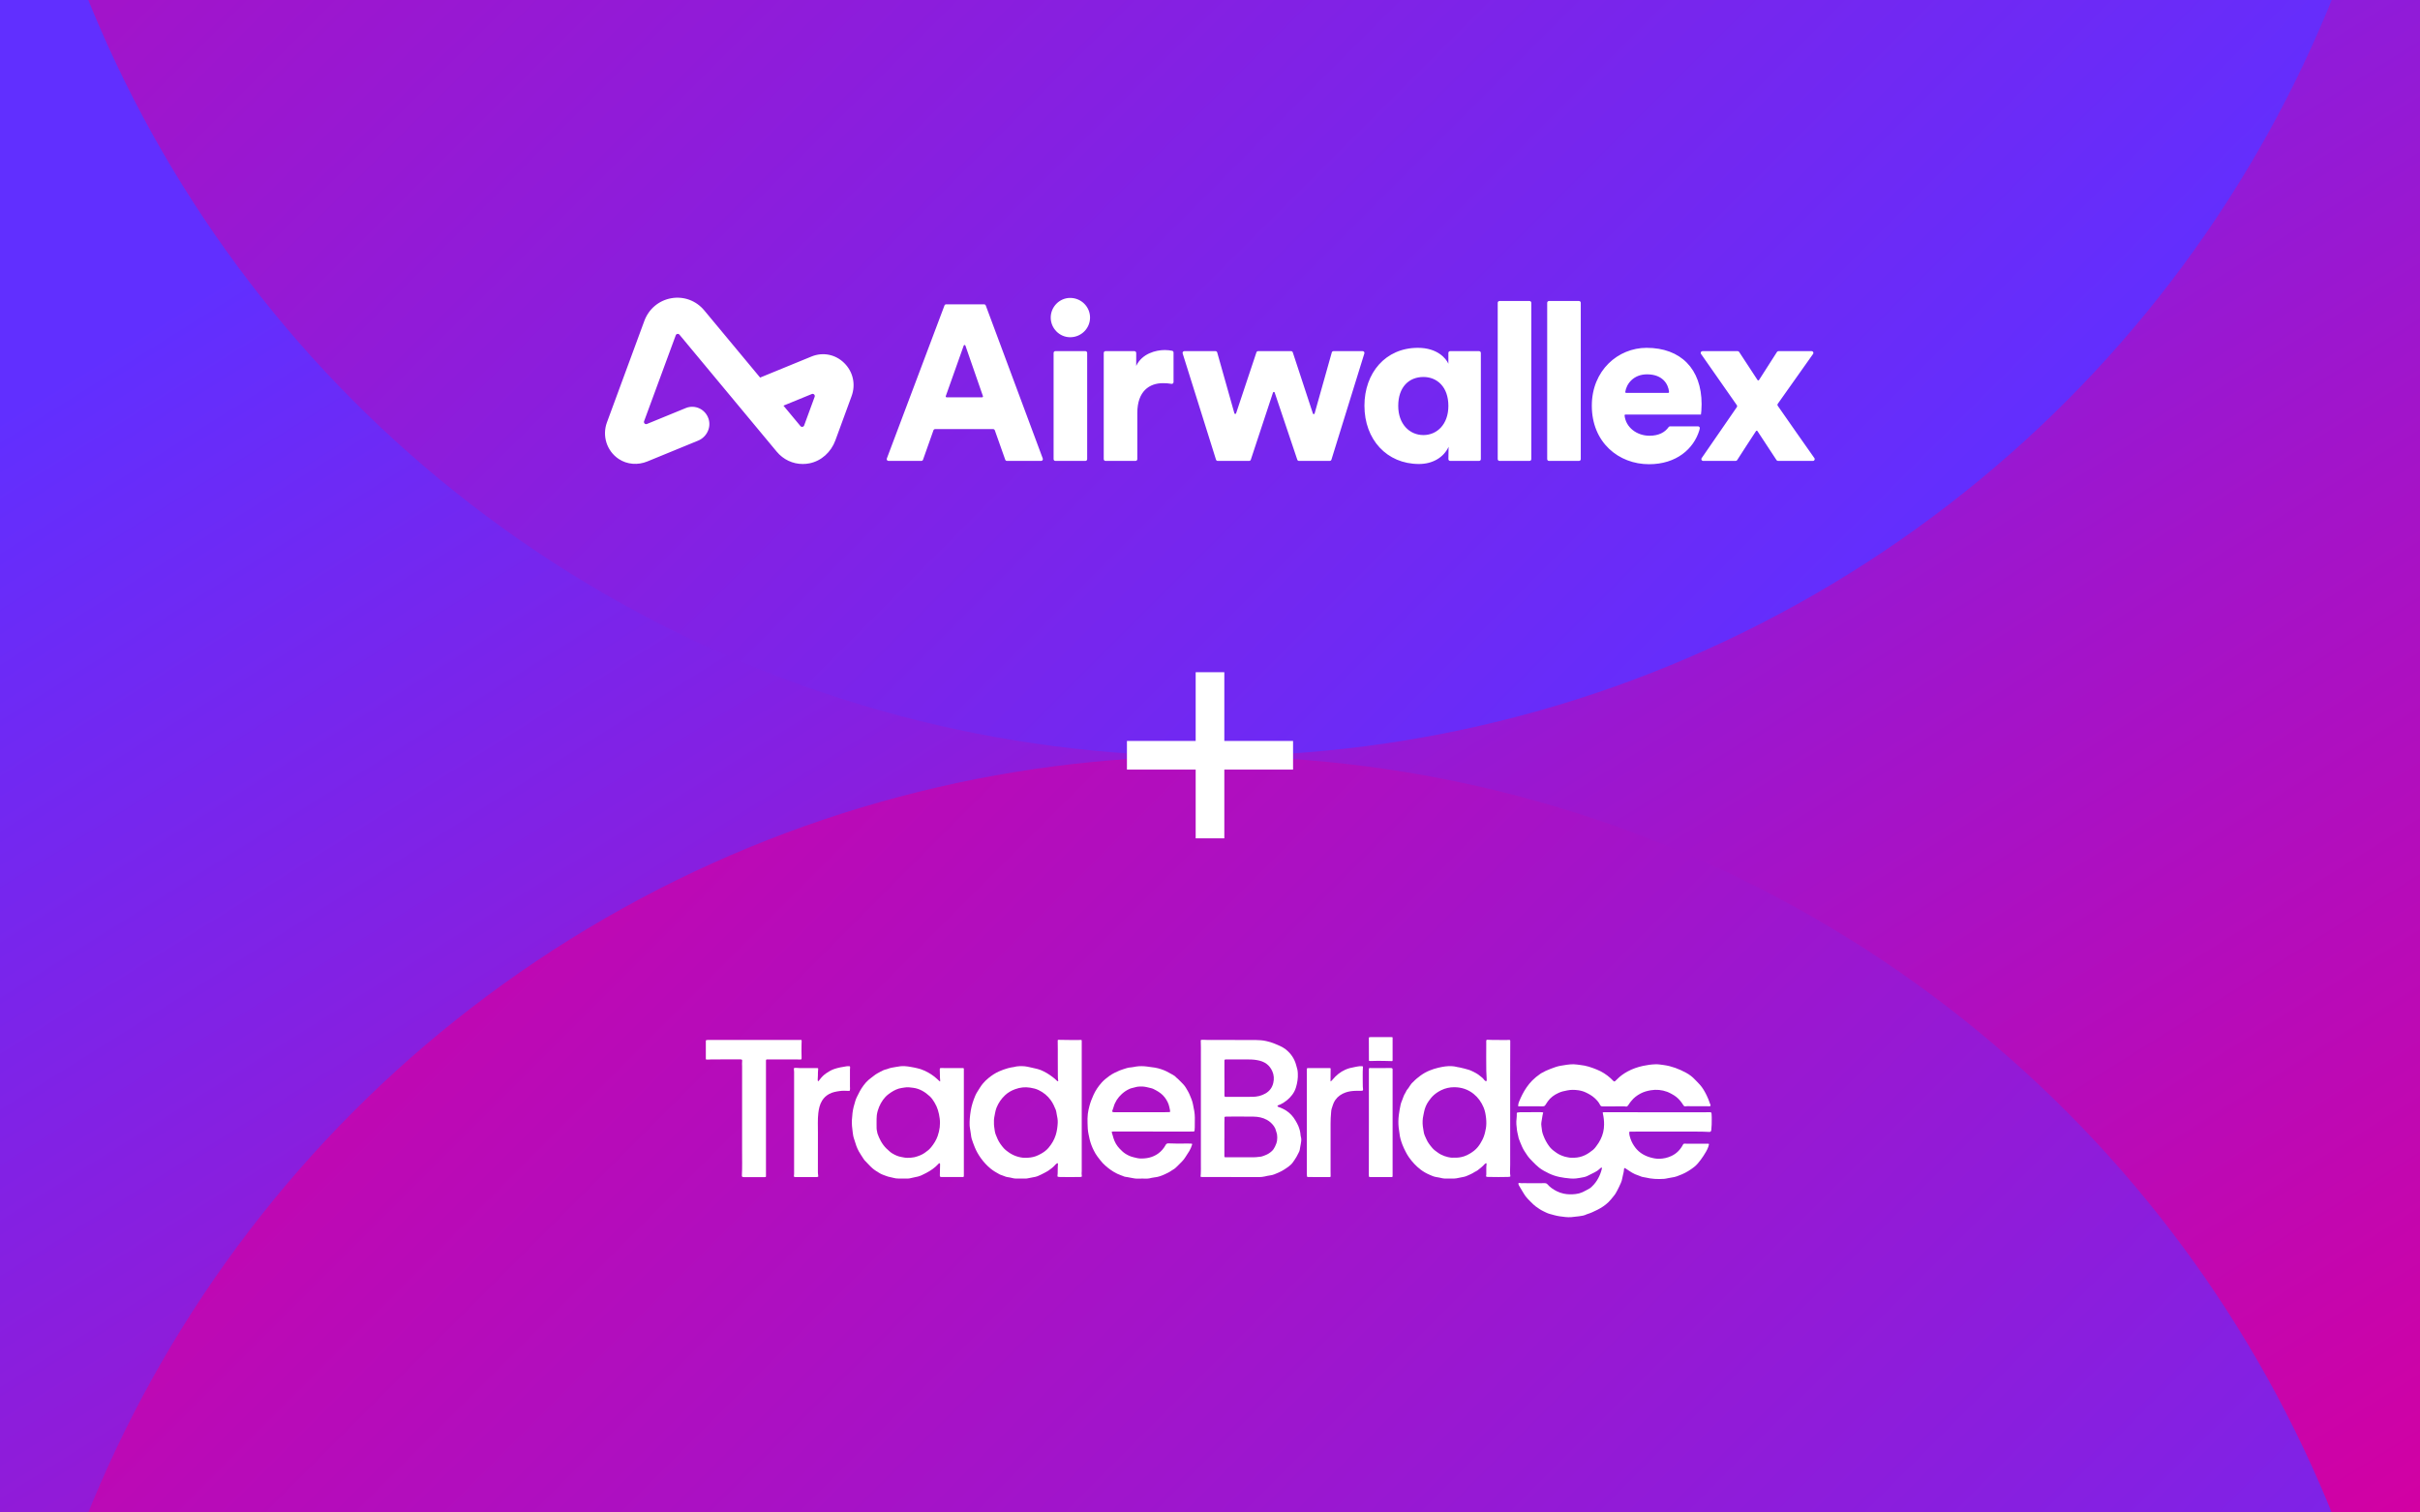 <svg width="1008" height="630" viewBox="0 0 1008 630" fill="none" xmlns="http://www.w3.org/2000/svg">
<rect x="0" y="0" width="1008" height="630" fill="#333333" stroke="none"/>
<g clip-path="url(#clip0_1527_31)">
<rect width="1008" height="630" fill="white"/>
<path d="M0 0H1008V630H0V0Z" fill="url(#paint0_linear_1527_31)"/>
<ellipse cx="504" cy="819" rx="504" ry="504" transform="rotate(180 504 819)" fill="url(#paint1_linear_1527_31)"/>
<ellipse cx="504" cy="-189" rx="504" ry="504" transform="rotate(-180 504 -189)" fill="url(#paint2_linear_1527_31)"/>
<path d="M538.596 314.596H469.404M504 349.193V280" stroke="white" stroke-width="11.933" stroke-miterlimit="10"/>
<path fill-rule="evenodd" clip-rule="evenodd" d="M339.327 165.279L334.946 177.224C334.708 177.876 333.865 178.024 333.423 177.493L326.332 168.965L338.152 164.12C338.873 163.824 339.598 164.539 339.327 165.279ZM351.666 151.229C347.993 147.598 342.76 146.554 338.005 148.503L316.612 157.274L293.353 129.298C289.952 125.208 284.819 123.314 279.624 124.224C274.428 125.138 270.223 128.676 268.377 133.688L252.799 175.962C250.768 181.476 252.682 187.804 257.708 191.168C261.23 193.526 265.726 193.812 269.639 192.208L290.775 183.543C294.311 182.093 296.323 178.119 295.126 174.442C293.814 170.416 289.452 168.409 285.637 169.972L269.458 176.605C268.737 176.9 268.012 176.184 268.284 175.445L281.473 139.649C281.713 138.999 282.554 138.852 282.995 139.382L323.513 188.115C326.273 191.436 330.204 193.269 334.367 193.269C335.283 193.269 336.211 193.18 337.139 192.999C342.136 192.021 346.178 188.28 347.953 183.439L354.709 165.013C356.504 160.14 355.338 154.859 351.666 151.229ZM686.041 155.922C692.412 155.922 694.869 159.835 695.211 163.243C695.234 163.46 695.062 163.649 694.844 163.649H677.345C677.121 163.649 676.947 163.451 676.979 163.229C677.453 159.901 680.392 155.922 686.041 155.922ZM695.632 177.584C695.396 177.584 695.173 177.697 695.036 177.89C693.458 180.119 690.89 181.496 687.053 181.496C681.77 181.496 677.183 178.009 676.688 173.072C676.666 172.854 676.835 172.665 677.054 172.665H692.989H708.493C708.584 172.388 708.768 170.273 708.768 168.34C708.768 153.622 700.027 144.883 685.857 144.883C673.988 144.883 663.039 154.266 663.039 168.984C663.039 184.347 674.264 193.363 686.87 193.363C698.265 193.363 705.482 186.964 707.822 179.233C707.838 179.182 707.914 178.895 708.002 178.474C708.098 178.015 707.75 177.584 707.282 177.584H695.632ZM723.432 168.749L708.525 147.42C708.183 146.933 708.533 146.262 709.128 146.262H723.788C724.036 146.262 724.268 146.388 724.404 146.596L732.063 158.297C732.21 158.521 732.538 158.519 732.682 158.294L740.163 146.602C740.298 146.391 740.532 146.262 740.783 146.262H754.599C755.197 146.262 755.545 146.937 755.2 147.424L740.496 168.194C740.316 168.447 740.314 168.785 740.492 169.04C745.307 175.919 750.81 183.868 755.747 190.821C756.094 191.309 755.745 191.982 755.147 191.982H740.593C740.345 191.982 740.114 191.857 739.978 191.65L732.035 179.566C731.891 179.346 731.569 179.344 731.422 179.563C729.043 183.113 725.935 188.056 723.575 191.651C723.439 191.858 723.209 191.982 722.96 191.982H709.394C708.8 191.982 708.45 191.316 708.788 190.829L723.436 169.59C723.61 169.336 723.608 169.002 723.432 168.749ZM644.452 191.246V126.117C644.452 125.71 644.782 125.381 645.189 125.381H657.702C658.109 125.381 658.438 125.71 658.438 126.117V191.246C658.438 191.653 658.109 191.982 657.702 191.982H645.189C644.782 191.982 644.452 191.653 644.452 191.246ZM623.842 191.246V126.117C623.842 125.71 624.171 125.381 624.578 125.381H637.092C637.498 125.381 637.827 125.71 637.827 126.117V191.246C637.827 191.653 637.498 191.982 637.092 191.982H624.578C624.171 191.982 623.842 191.653 623.842 191.246ZM592.893 181.22C598.506 181.22 603.291 176.804 603.291 169.076C603.291 161.166 598.599 157.026 592.893 157.026C586.913 157.026 582.404 161.166 582.404 169.076C582.404 176.619 587.098 181.22 592.893 181.22ZM603.384 186.095C601.359 190.511 596.759 193.27 591.054 193.27C577.62 193.27 568.327 183.06 568.327 168.984C568.327 155.37 577.069 144.883 590.593 144.883C598.783 144.883 602.371 149.391 603.291 151.506V146.999C603.291 146.593 603.621 146.262 604.027 146.262H616.081C616.487 146.262 616.817 146.593 616.817 146.999V191.246C616.817 191.653 616.487 191.982 616.081 191.982H604.038C603.628 191.982 603.296 191.647 603.302 191.237C603.327 189.574 603.384 185.734 603.384 186.095ZM538.483 146.769L546.866 172.254C546.978 172.598 547.47 172.589 547.569 172.238L554.728 146.8C554.816 146.482 555.106 146.262 555.436 146.262H567.59C568.086 146.262 568.44 146.743 568.294 147.217L554.579 191.464C554.484 191.772 554.2 191.982 553.877 191.982H541.054C540.738 191.982 540.457 191.78 540.357 191.481L530.941 163.5C530.828 163.165 530.352 163.166 530.242 163.501L521.001 191.478C520.902 191.778 520.62 191.982 520.303 191.982H507.205C506.884 191.982 506.6 191.774 506.502 191.466L492.611 147.219C492.462 146.745 492.816 146.262 493.313 146.262H506.292C506.621 146.262 506.91 146.482 507 146.799L514.161 172.158C514.26 172.505 514.749 172.518 514.864 172.173L523.335 146.766C523.435 146.465 523.717 146.262 524.034 146.262H537.784C538.101 146.262 538.384 146.467 538.483 146.769ZM488.814 159.159C488.814 159.615 488.403 159.964 487.954 159.884C486.707 159.663 485.522 159.601 484.398 159.601C478.785 159.601 473.725 162.913 473.725 172.02V191.246C473.725 191.653 473.395 191.982 472.989 191.982H460.475C460.068 191.982 459.738 191.653 459.738 191.246V146.999C459.738 146.593 460.068 146.262 460.475 146.262H472.528C472.935 146.262 473.264 146.593 473.264 146.999V152.426C475.656 147.275 481.454 145.803 485.134 145.803C486.251 145.803 487.368 145.923 488.241 146.116C488.577 146.189 488.814 146.489 488.814 146.835V159.159ZM438.853 191.246V146.999C438.853 146.593 439.183 146.262 439.589 146.262H452.103C452.51 146.262 452.839 146.593 452.839 146.999V191.246C452.839 191.653 452.51 191.982 452.103 191.982H439.589C439.183 191.982 438.853 191.653 438.853 191.246ZM445.754 124.093C450.354 124.093 454.035 127.773 454.035 132.28C454.035 136.787 450.354 140.467 445.754 140.467C441.337 140.467 437.656 136.787 437.656 132.28C437.656 127.773 441.337 124.093 445.754 124.093ZM394.289 165.489H409.076C409.329 165.489 409.507 165.239 409.424 165L402.116 143.941C402.002 143.613 401.539 143.611 401.421 143.939L393.942 164.998C393.857 165.237 394.035 165.489 394.289 165.489ZM413.674 178.736H389.503C389.191 178.736 388.913 178.932 388.81 179.226L384.464 191.491C384.36 191.785 384.082 191.982 383.77 191.982H370.08C369.565 191.982 369.21 191.468 369.391 190.987L393.404 127.237C393.512 126.95 393.786 126.761 394.093 126.761H409.911C410.218 126.761 410.493 126.952 410.6 127.24L434.343 190.989C434.523 191.471 434.166 191.982 433.654 191.982H419.408C419.095 191.982 418.818 191.785 418.713 191.491L414.368 179.226C414.264 178.932 413.986 178.736 413.674 178.736Z" fill="white"/>
<g clip-path="url(#clip1_1527_31)">
<path d="M712.927 463.991C712.855 463.369 712.766 463.28 712.135 463.28C710.939 463.28 709.743 463.305 708.548 463.305C698.309 463.305 688.079 463.296 677.841 463.288C674.592 463.288 671.344 463.288 668.096 463.288C667.538 463.288 667.53 463.288 667.651 463.845C667.991 465.363 668.16 466.889 668.144 468.439C668.128 470.586 667.659 472.62 666.706 474.549C666.189 475.591 665.574 476.559 664.863 477.471C664.484 477.956 664.136 478.472 663.651 478.868C662.544 479.772 661.397 480.595 660.088 481.209C658.706 481.855 657.251 482.186 655.732 482.234C654.811 482.266 653.906 482.275 652.993 482.048C652.565 481.944 652.112 481.895 651.692 481.758C650.512 481.387 649.373 480.918 648.354 480.2C648.072 479.998 647.797 479.788 647.514 479.594C646.649 478.989 645.882 478.271 645.26 477.423C644.266 476.075 643.482 474.622 642.892 473.048C642.666 472.442 642.423 471.845 642.326 471.207C642.213 470.489 642.14 469.762 642.043 469.036C641.971 468.479 641.938 467.93 642.052 467.381C642.326 466.057 642.407 464.693 642.787 463.385C642.326 463.264 641.874 463.256 641.421 463.256C638.698 463.264 635.967 463.272 633.244 463.272C632.904 463.272 632.573 463.313 632.242 463.377C631.789 463.466 631.781 463.474 631.781 463.934C631.773 464.572 631.789 465.21 631.7 465.847C631.466 467.51 631.652 469.165 631.87 470.82C631.975 471.595 632.193 472.346 632.355 473.112C632.444 473.532 632.508 473.96 632.654 474.372C633.066 475.534 633.567 476.656 634.052 477.778C634.553 478.933 635.296 479.95 635.975 480.999C636.67 482.065 637.534 483.009 638.448 483.905C639.312 484.753 640.136 485.633 641.098 486.375C642.351 487.344 643.732 488.079 645.154 488.757C646.544 489.427 647.999 489.919 649.494 490.234C650.973 490.541 652.476 490.75 653.987 490.872C654.827 490.944 655.676 490.96 656.508 490.863C657.591 490.734 658.665 490.532 659.74 490.315C660.273 490.21 660.774 490.04 661.259 489.79C662.213 489.281 663.199 488.853 664.144 488.345C664.823 487.974 665.494 487.61 666.059 487.069C666.253 486.884 666.463 486.714 666.673 486.545C666.811 486.432 666.972 486.254 667.158 486.375C667.336 486.496 667.239 486.714 667.199 486.892C666.875 488.24 666.382 489.523 665.728 490.742C665.033 492.042 664.168 493.213 663.086 494.222C662.787 494.496 662.504 494.811 662.156 494.996C661.162 495.521 660.209 496.119 659.174 496.579C658.253 496.982 657.316 497.241 656.33 497.354C654.649 497.539 652.977 497.555 651.312 497.192C650.278 496.966 649.284 496.627 648.354 496.143C646.948 495.416 645.639 494.544 644.589 493.326C644.274 492.962 643.862 492.809 643.377 492.825C640.5 492.922 637.623 492.801 634.739 492.825C634.084 492.825 633.421 492.882 632.775 492.736C632.549 492.688 632.468 492.793 632.468 493.003C632.468 493.277 632.532 493.527 632.678 493.769C633.219 494.682 633.728 495.61 634.302 496.498C634.69 497.103 635.037 497.741 635.474 498.322C636.12 499.17 636.88 499.904 637.631 500.655C638.278 501.293 638.908 501.947 639.643 502.496C640.71 503.287 641.817 504.029 643.021 504.594C643.797 504.958 644.548 505.378 645.381 505.604C646.787 505.983 648.185 506.427 649.639 506.629C651.223 506.839 652.807 507.097 654.407 506.984C655.498 506.903 656.581 506.734 657.663 506.621C658.811 506.491 659.926 506.306 660.96 505.773C660.976 505.773 660.993 505.765 661.009 505.757C662.512 505.313 663.926 504.643 665.324 503.941C667.013 503.093 668.589 502.068 669.954 500.744C670.746 499.985 671.417 499.121 672.096 498.266C672.411 497.87 672.75 497.491 672.984 497.047C673.461 496.175 673.97 495.319 674.366 494.415C674.875 493.269 675.514 492.179 675.699 490.896C675.853 489.83 676.233 488.805 676.378 487.731C676.435 487.328 676.394 486.916 676.564 486.488C676.968 486.569 677.283 486.819 677.615 487.037C679.085 488.03 680.54 489.047 682.269 489.556C682.964 489.758 683.586 490.161 684.314 490.274C684.677 490.331 685.049 490.387 685.404 490.468C686.649 490.742 687.901 490.985 689.186 491.049C690.495 491.114 691.804 491.138 693.121 491.033C694.22 490.944 695.263 490.589 696.346 490.468C697.849 490.298 699.214 489.717 700.58 489.144C702.398 488.377 704.055 487.32 705.622 486.117C706.737 485.261 707.586 484.172 708.41 483.082C709.21 482.016 709.937 480.878 710.608 479.716C711.004 479.029 711.36 478.327 711.602 477.576C711.699 477.294 711.756 476.995 711.828 476.697C711.877 476.511 711.796 476.406 711.602 476.398C711.521 476.398 711.432 476.398 711.351 476.398C708.628 476.398 705.897 476.398 703.174 476.398C702.649 476.398 702.131 476.382 701.606 476.366C701.348 476.366 701.194 476.446 701.057 476.705C699.942 478.836 698.366 480.507 696.144 481.524C694.568 482.25 692.903 482.63 691.166 482.67C689.784 482.702 688.459 482.42 687.15 482.024C684.798 481.314 682.794 480.079 681.259 478.15C680.338 476.979 679.611 475.687 679.134 474.275C678.875 473.5 678.625 472.709 678.633 471.869C678.633 471.385 678.649 471.369 679.15 471.361C679.942 471.353 680.734 471.353 681.526 471.353C689.994 471.353 698.463 471.353 706.923 471.353C708.604 471.353 710.293 471.393 711.974 471.482C712.426 471.506 712.669 471.296 712.774 470.852C712.798 470.739 712.806 470.618 712.814 470.505C712.951 469.149 713.008 467.793 712.984 466.429C712.968 465.621 713.016 464.814 712.919 464.007L712.927 463.991Z" fill="white"/>
<path d="M541.73 472.886C541.657 471.546 541.31 470.279 540.809 469.044C540.477 468.229 540.033 467.486 539.596 466.727C538.619 465.04 537.35 463.652 535.702 462.586C534.659 461.916 533.536 461.448 532.388 461.02C532.259 460.972 532.122 460.947 532.114 460.778C532.106 460.608 532.17 460.479 532.324 460.406C532.397 460.374 532.477 460.342 532.558 460.326C532.849 460.245 533.132 460.132 533.407 459.995C535.322 459.018 536.97 457.726 538.263 455.991C538.982 455.03 539.508 453.981 539.847 452.818C540.372 451.002 540.679 449.162 540.582 447.273C540.55 446.7 540.542 446.118 540.413 445.57C540.267 444.932 540.065 444.294 539.895 443.656C539.192 441.001 537.722 438.861 535.613 437.15C534.934 436.593 534.142 436.173 533.358 435.778C532.518 435.35 531.637 435.035 530.772 434.664C529.69 434.212 528.574 433.905 527.443 433.647C526.053 433.332 524.623 433.211 523.201 433.203C518.134 433.17 513.068 433.195 508.001 433.17C505.73 433.162 503.46 433.243 501.189 433.106C500.971 433.09 500.753 433.106 500.534 433.13C500.187 433.179 500.13 433.243 500.155 433.59C500.268 435.423 500.179 437.263 500.203 439.096C500.227 441.574 500.203 444.052 500.203 446.53C500.203 459.389 500.203 472.257 500.203 485.116C500.203 486.375 500.243 487.634 500.163 488.902C500.138 489.257 500.106 489.604 500.074 489.959C500.058 490.121 500.114 490.21 500.292 490.226C500.559 490.242 500.825 490.274 501.1 490.274C505.035 490.274 508.979 490.274 512.914 490.274V490.298C516.752 490.298 520.591 490.298 524.429 490.298C525.237 490.298 526.037 490.201 526.829 490.032C527.524 489.879 528.227 489.677 528.93 489.612C530.223 489.483 531.354 488.926 532.502 488.434C534.045 487.772 535.459 486.851 536.809 485.85C537.504 485.342 538.118 484.745 538.611 484.018C539.112 483.3 539.605 482.581 540.049 481.822C540.364 481.282 540.598 480.7 540.914 480.159C541.334 479.433 541.487 478.634 541.568 477.827C541.617 477.383 541.722 476.963 541.811 476.535C541.988 475.639 542.118 474.751 541.932 473.839C541.867 473.516 541.746 473.185 541.73 472.87V472.886ZM510.684 441.283C513.593 441.275 516.502 441.267 519.419 441.283C520.801 441.283 522.174 441.323 523.54 441.566C525.043 441.832 526.481 442.276 527.702 443.245C528.72 444.052 529.455 445.069 529.972 446.256C530.659 447.822 530.732 449.444 530.36 451.075C529.916 452.996 528.833 454.481 527.088 455.474C525.407 456.435 523.597 456.855 521.682 456.863C518.166 456.879 514.651 456.879 511.136 456.887C510.95 456.887 510.765 456.887 510.579 456.887C510.175 456.887 510.021 456.734 510.021 456.354C510.021 454.812 510.021 453.262 510.021 451.721C510.021 450.849 510.021 449.969 510.021 449.097H510.005V442.042C510.005 442.042 510.005 442.01 510.005 441.993C510.005 441.38 510.062 441.299 510.7 441.291L510.684 441.283ZM531.928 475.074C531.799 475.97 531.467 476.793 531.079 477.592C530.748 478.279 530.344 478.924 529.778 479.449C529.003 480.176 528.13 480.749 527.128 481.136C526.546 481.354 525.989 481.629 525.366 481.758C525.019 481.83 524.671 481.83 524.332 481.879C523.548 481.984 522.764 482.048 521.972 482.048C518.239 482.048 514.506 482.048 510.765 482.048C509.981 482.048 509.989 482.048 509.989 481.265C509.989 478.949 509.989 476.624 509.989 474.307H509.997C509.997 472.071 509.997 469.835 509.997 467.599C509.997 466.913 510.078 466.227 510.029 465.532C510.005 465.282 510.118 465.153 510.369 465.137C510.587 465.121 510.805 465.096 511.023 465.096C514.708 465.096 518.393 465.056 522.077 465.113C524.041 465.137 525.956 465.492 527.71 466.461C528.914 467.123 529.892 468.043 530.667 469.157C531.063 469.722 531.354 470.36 531.5 471.054C531.605 471.538 531.839 471.982 531.912 472.483C532.041 473.354 532.049 474.21 531.928 475.082V475.074Z" fill="white"/>
<path d="M450.571 488.167C450.571 471.926 450.571 455.676 450.571 439.435C450.571 437.497 450.571 435.568 450.571 433.631C450.571 433.203 450.555 433.171 450.127 433.162C449.804 433.162 449.489 433.195 449.165 433.195C446.693 433.162 444.22 433.227 441.739 433.138C441.521 433.138 441.303 433.114 441.085 433.114C440.6 433.114 440.551 433.162 440.568 433.623C440.64 435.939 440.584 438.264 440.6 440.581C440.616 442.97 440.6 445.36 440.624 447.741C440.632 448.613 440.64 449.485 440.786 450.397C440.357 450.357 440.147 450.098 439.929 449.88C439.137 449.081 438.208 448.46 437.311 447.798C436.511 447.216 435.646 446.756 434.774 446.296C433.925 445.852 433.053 445.497 432.123 445.263C431.356 445.069 430.58 444.924 429.812 444.73C429.206 444.577 428.6 444.448 427.994 444.326C426.499 444.028 424.98 444.02 423.469 444.197C423.057 444.246 422.653 444.391 422.249 444.456C421.4 444.577 420.56 444.73 419.727 444.972C418.475 445.336 417.247 445.763 416.059 446.304C415.275 446.659 414.524 447.071 413.804 447.531C413.158 447.943 412.536 448.419 411.922 448.895C410.96 449.646 410.111 450.486 409.336 451.414C408.536 452.375 407.922 453.464 407.251 454.506C406.879 455.087 406.532 455.684 406.257 456.322C405.392 458.372 404.689 460.463 404.342 462.675C404.019 464.709 403.8 466.735 403.881 468.794C403.889 468.996 403.914 469.197 403.938 469.399C404.083 470.481 404.301 471.554 404.431 472.636C404.495 473.193 404.552 473.758 404.722 474.299C405.093 475.518 405.554 476.705 406.031 477.891C406.685 479.506 407.55 481.007 408.56 482.412C409.707 484.01 411.041 485.463 412.568 486.73C413.724 487.691 415.016 488.426 416.317 489.136C416.932 489.475 417.643 489.572 418.265 489.887C418.734 490.129 419.243 490.242 419.76 490.323C420.342 490.419 420.932 490.492 421.489 490.654C422.039 490.807 422.588 490.912 423.154 490.92C424.447 490.92 425.748 490.92 427.041 490.92C427.38 490.92 427.711 490.896 428.043 490.823C428.851 490.654 429.659 490.516 430.467 490.347C431.04 490.226 431.63 490.161 432.172 489.919C433.085 489.499 434.022 489.12 434.903 488.611C435.477 488.28 436.107 488.006 436.648 487.635C437.683 486.924 438.701 486.165 439.533 485.205C439.735 484.979 439.945 484.761 440.22 484.615C440.559 484.438 440.681 484.502 440.665 484.89C440.648 485.342 440.584 485.794 440.584 486.246C440.592 487.086 440.584 487.925 440.551 488.765C440.543 489.12 440.495 489.467 440.463 489.822C440.438 490.024 440.519 490.137 440.721 490.177C440.988 490.226 441.254 490.266 441.521 490.266C444.285 490.315 447.04 490.282 449.804 490.266C450.006 490.266 450.208 490.226 450.402 490.185C450.58 490.153 450.66 490.048 450.62 489.862C450.491 489.297 450.539 488.724 450.539 488.151L450.571 488.167ZM439.719 472.854C439.105 474.8 438.079 476.511 436.778 478.053C435.937 479.062 434.903 479.853 433.747 480.499C432.988 480.918 432.22 481.322 431.412 481.613C429.974 482.121 428.471 482.274 426.952 482.266C425.691 482.266 424.487 482 423.307 481.604C421.966 481.152 420.754 480.466 419.631 479.603C419.105 479.199 418.564 478.803 418.128 478.303C417.117 477.14 416.196 475.905 415.55 474.493C415.267 473.879 415.016 473.25 414.766 472.628C414.362 471.619 414.289 470.537 414.128 469.472C414.023 468.802 413.982 468.132 414.014 467.413C413.934 466.17 414.225 464.927 414.467 463.668C414.629 462.861 414.798 462.061 415.121 461.295C415.913 459.373 417.077 457.678 418.572 456.257C419.768 455.119 421.206 454.28 422.774 453.707C424.834 452.94 426.935 452.681 429.117 453.053C430.321 453.254 431.485 453.513 432.592 454.046C434.653 455.038 436.358 456.427 437.691 458.284C438.58 459.527 439.202 460.899 439.768 462.304C439.986 462.852 440.018 463.45 440.131 464.023C440.374 465.226 440.64 466.429 440.576 467.664C440.487 469.423 440.261 471.167 439.719 472.862V472.854Z" fill="white"/>
<path d="M628.977 487.667C629.025 486.827 629.034 485.988 629.034 485.148C629.034 478.44 629.034 471.732 629.034 465.016C629.05 454.554 628.985 444.092 629.066 433.639C629.066 433.267 628.928 433.122 628.549 433.154C628.209 433.187 627.878 433.203 627.539 433.195C624.912 433.138 622.286 433.251 619.66 433.098C619.191 433.074 619.062 433.203 619.062 433.687C619.062 434.107 619.07 434.527 619.07 434.946C619.054 438.66 619.03 442.381 619.086 446.094C619.102 447.2 619.191 448.314 619.24 449.42C619.256 449.767 619.345 450.13 618.965 450.437C618.65 450.163 618.278 449.969 618.084 449.654C617.696 449.057 617.098 448.694 616.589 448.258C616.04 447.781 615.442 447.337 614.779 446.99C613.801 446.49 612.848 445.941 611.797 445.61C610.585 445.223 609.341 444.948 608.105 444.649C607.701 444.553 607.272 444.544 606.884 444.431C606.198 444.238 605.503 444.149 604.808 444.1C602.876 443.963 600.994 444.31 599.119 444.738C597.858 445.029 596.63 445.416 595.434 445.917C594.788 446.191 594.149 446.474 593.543 446.821C592.872 447.208 592.218 447.62 591.596 448.08C590.586 448.839 589.6 449.622 588.735 450.55C588.598 450.696 588.477 450.849 588.299 450.962C588.161 451.051 588.032 451.18 587.951 451.317C587.701 451.729 587.353 452.06 587.119 452.48C586.852 452.956 586.529 453.416 586.157 453.828C585.77 454.264 585.624 454.869 585.301 455.345C585.034 455.733 584.832 456.152 584.671 456.564C584.42 457.194 584.186 457.84 583.951 458.477C583.766 458.978 583.531 459.478 583.426 459.987C583.111 461.48 582.828 462.982 582.642 464.499C582.432 466.211 582.4 467.914 582.578 469.625C582.658 470.408 582.836 471.183 582.909 471.966C583.054 473.597 583.523 475.139 584.089 476.664C584.485 477.73 584.986 478.747 585.503 479.756C585.915 480.563 586.367 481.346 586.885 482.081C587.555 483.041 588.299 483.954 589.107 484.801C589.931 485.673 590.804 486.48 591.757 487.199C592.937 488.095 594.222 488.805 595.588 489.386C596.404 489.733 597.22 490.121 598.109 490.258C599.038 490.403 599.967 490.581 600.88 490.807C601.147 490.872 601.406 490.904 601.68 490.904C603.03 490.904 604.371 490.904 605.721 490.904C606.028 490.904 606.319 490.88 606.626 490.815C607.66 490.597 608.703 490.387 609.745 490.193C610.787 490.008 611.676 489.435 612.638 489.063C613.195 488.845 613.704 488.482 614.222 488.175C614.626 487.933 615.07 487.788 615.45 487.489C616.46 486.69 617.502 485.915 618.359 484.938C618.553 484.712 618.795 484.535 619.119 484.511C619.224 484.704 619.199 484.898 619.175 485.076C619.062 485.746 619.094 486.416 619.086 487.086C619.086 487.828 619.062 488.563 619.086 489.305C619.094 489.58 618.852 489.903 619.119 490.105C619.337 490.266 619.668 490.21 619.959 490.226C620.04 490.226 620.129 490.226 620.209 490.234C622.852 490.315 625.494 490.282 628.137 490.234C628.387 490.234 628.638 490.193 628.888 490.153C629.09 490.121 629.155 490.024 629.106 489.798C628.969 489.079 628.937 488.361 628.977 487.626V487.667ZM618.86 470.222C618.601 471.716 618.246 473.177 617.567 474.549C616.993 475.728 616.323 476.842 615.498 477.843C614.65 478.876 613.583 479.691 612.444 480.394C611.612 480.91 610.731 481.362 609.793 481.661C608.46 482.089 607.094 482.274 605.705 482.202C605.252 482.202 604.791 482.25 604.347 482.186C603.959 482.129 603.563 482.065 603.183 481.984C602.141 481.758 601.131 481.387 600.185 480.902C599.676 480.644 599.192 480.321 598.731 479.982C597.996 479.449 597.236 478.916 596.646 478.222C595.66 477.068 594.707 475.881 594.109 474.469C593.753 473.645 593.317 472.838 593.107 471.958C592.994 471.49 592.937 471.006 592.864 470.529C592.792 470.085 592.711 469.633 592.654 469.181C592.476 467.647 592.525 466.13 592.864 464.62C592.969 464.144 593.058 463.668 593.155 463.192C593.478 461.553 594.093 460.051 595.062 458.679C595.709 457.767 596.388 456.887 597.22 456.152C598.149 455.321 599.2 454.643 600.323 454.094C602.028 453.263 603.846 452.851 605.737 452.859C608.743 452.875 611.474 453.755 613.826 455.66C615.7 457.178 617.058 459.099 617.987 461.335C618.577 462.764 618.828 464.265 618.997 465.791C619.159 467.268 619.143 468.745 618.892 470.214L618.86 470.222Z" fill="white"/>
<path d="M401.19 444.9C400.819 444.9 400.447 444.9 400.083 444.9C397.409 444.891 394.734 444.883 392.059 444.875C391.518 444.875 391.453 444.94 391.445 445.481C391.445 445.529 391.445 445.578 391.445 445.634C391.469 446.756 391.502 447.886 391.526 449.008C391.534 449.477 391.663 449.937 391.607 450.461C391.437 450.437 391.356 450.348 391.267 450.276C390.548 449.703 389.95 449.008 389.207 448.459C388.342 447.814 387.469 447.192 386.516 446.684C385.53 446.167 384.536 445.683 383.469 445.335C382.572 445.045 381.651 444.867 380.738 444.657C380.302 444.56 379.857 444.512 379.429 444.423C378.573 444.238 377.708 444.157 376.843 444.092C375.591 444.003 374.354 444.197 373.134 444.431C372.173 444.617 371.187 444.714 370.257 445.037C369.926 445.15 369.611 445.311 369.272 445.376C368.375 445.553 367.542 445.941 366.767 446.377C365.87 446.877 364.932 447.321 364.116 447.991C363.373 448.597 362.573 449.129 361.837 449.759C361.005 450.469 360.294 451.301 359.648 452.173C358.54 453.666 357.684 455.305 356.892 456.984C356.666 457.468 356.456 457.961 356.302 458.469C355.785 460.14 355.3 461.827 355.098 463.579C354.977 464.596 354.888 465.613 354.831 466.638C354.751 468.309 354.961 469.956 355.171 471.611C355.235 472.111 355.316 472.604 355.389 473.104C355.47 473.726 355.745 474.283 355.906 474.88C356.359 476.503 356.908 478.077 357.716 479.57C358.298 480.644 359.025 481.621 359.664 482.662C359.858 482.985 360.1 483.308 360.375 483.566C361.393 484.567 362.298 485.665 363.381 486.609C364.245 487.368 365.215 487.949 366.185 488.539C366.653 488.821 367.146 489.112 367.68 489.297C368.431 489.564 369.175 489.879 369.926 490.105C370.653 490.323 371.445 490.411 372.173 490.629C372.876 490.839 373.562 490.896 374.265 490.904C375.558 490.904 376.859 490.904 378.152 490.904C378.443 490.904 378.718 490.88 379.001 490.807C379.631 490.653 380.261 490.5 380.9 490.387C381.918 490.218 382.896 489.975 383.841 489.548C384.528 489.233 385.191 488.894 385.853 488.547C387.696 487.578 389.393 486.416 390.815 484.874C390.968 484.712 391.122 484.414 391.38 484.551C391.607 484.672 391.574 484.979 391.566 485.229C391.534 486.674 391.494 488.119 391.469 489.564C391.461 490.137 391.599 490.258 392.197 490.266C392.649 490.266 393.102 490.266 393.562 490.266C395.97 490.266 398.378 490.266 400.778 490.266C401.473 490.266 401.473 490.25 401.473 489.564V445.505C401.473 445.408 401.473 445.303 401.473 445.206C401.489 444.988 401.392 444.9 401.182 444.908L401.19 444.9ZM390.564 473.193C389.958 474.921 388.989 476.462 387.825 477.883C387.057 478.811 386.136 479.554 385.142 480.216C384.601 480.579 384.027 480.926 383.405 481.177C382.572 481.516 381.732 481.83 380.851 482.024C379.89 482.234 378.92 482.258 377.942 482.274C377.094 482.291 376.286 482.073 375.461 481.935C374.088 481.709 372.843 481.144 371.672 480.434C371.195 480.151 370.75 479.82 370.346 479.417C370.007 479.078 369.619 478.787 369.272 478.448C368.31 477.52 367.534 476.446 366.88 475.284C366.314 474.275 365.87 473.217 365.49 472.136C365.401 471.885 365.409 471.611 365.336 471.353C365.07 470.4 365.126 469.423 365.118 468.455C365.118 468.156 365.118 467.849 365.118 467.55C365.15 466.541 365.078 465.54 365.215 464.531C365.377 463.321 365.708 462.158 366.177 461.044C367.058 459.002 368.245 457.161 370.055 455.789C371.389 454.78 372.787 453.908 374.411 453.424C375.203 453.19 376.027 453.125 376.835 452.98C378.015 452.77 379.17 452.948 380.342 453.101C383.106 453.456 385.328 454.845 387.308 456.677C388.116 457.42 388.714 458.348 389.279 459.284C390.516 461.302 391.098 463.522 391.405 465.839C391.744 468.374 391.388 470.82 390.556 473.201L390.564 473.193Z" fill="white"/>
<path d="M497.254 461.811C497.011 460.439 496.785 459.066 496.252 457.767C495.791 456.629 495.371 455.474 494.741 454.417C494.223 453.537 493.747 452.625 493.052 451.85C492.268 450.97 491.411 450.171 490.571 449.347C490.167 448.952 489.674 448.645 489.318 448.201C489.278 448.153 489.205 448.128 489.149 448.096C488.769 447.87 488.389 447.652 488.017 447.418C486.66 446.603 485.254 445.892 483.751 445.392C482.878 445.109 481.997 444.859 481.092 444.706C479.961 444.512 478.813 444.375 477.674 444.238C476.195 444.052 474.725 444.028 473.246 444.246C472.527 444.351 471.816 444.544 471.088 444.601C470.49 444.649 469.868 444.706 469.303 444.908C468.333 445.247 467.331 445.481 466.377 445.884C464.866 446.53 463.387 447.208 462.054 448.185C460.882 449.041 459.751 449.929 458.79 451.026C457.448 452.56 456.317 454.223 455.476 456.08C454.782 457.613 454.167 459.171 453.747 460.81C453.489 461.827 453.246 462.86 453.117 463.902C452.947 465.218 452.963 466.55 452.996 467.881C453.036 469.399 453.068 470.925 453.408 472.418C453.577 473.153 453.691 473.895 453.876 474.63C454.272 476.22 454.854 477.754 455.598 479.215C456.05 480.095 456.519 480.959 457.133 481.75C457.836 482.662 458.507 483.606 459.299 484.446C460.632 485.85 462.143 487.021 463.783 488.046C464.761 488.66 465.804 489.144 466.886 489.539C467.169 489.636 467.452 489.733 467.727 489.846C468.034 489.975 468.357 490.145 468.688 490.177C469.48 490.242 470.24 490.46 471.016 490.581C471.913 490.718 472.777 490.968 473.706 490.944C475.072 490.896 476.43 490.928 477.795 490.936C478.078 490.936 478.369 490.92 478.644 490.855C479.371 490.702 480.098 490.492 480.834 490.427C482.312 490.298 483.678 489.798 485.011 489.2C486.038 488.74 487.056 488.248 487.977 487.594C488.567 487.174 489.246 486.892 489.755 486.359C490.062 486.044 490.393 485.762 490.7 485.447C491.767 484.341 492.955 483.34 493.747 481.992C494.264 481.104 494.902 480.297 495.411 479.393C495.872 478.585 496.244 477.746 496.51 476.858C496.631 476.454 496.583 476.382 496.171 476.357C495.629 476.333 495.096 476.293 494.555 476.309C492.05 476.39 489.537 476.365 487.032 476.261C486.846 476.261 486.66 476.252 486.474 476.261C486.062 476.293 485.763 476.487 485.553 476.866C484.753 478.327 483.727 479.57 482.337 480.547C480.066 482.137 477.537 482.646 474.83 482.541C473.933 482.508 473.076 482.234 472.212 482.04C470.959 481.766 469.82 481.241 468.753 480.555C467.832 479.966 467.056 479.183 466.296 478.392C465.125 477.165 464.317 475.728 463.808 474.121C463.565 473.354 463.404 472.563 463.121 471.813C463 471.49 463.097 471.369 463.444 471.336C463.727 471.312 464.018 471.312 464.301 471.312C469.618 471.312 474.935 471.312 480.26 471.312V471.328C485.375 471.328 490.49 471.328 495.613 471.328C496.082 471.328 496.559 471.344 497.027 471.32C497.456 471.304 497.52 471.207 497.585 470.779C497.698 469.956 497.65 469.133 497.666 468.309C497.698 466.477 497.763 464.644 497.456 462.828C497.399 462.481 497.318 462.134 497.254 461.787V461.811ZM486.943 463.224C486.409 463.256 485.868 463.264 485.327 463.264C481.981 463.264 478.628 463.264 475.282 463.264C471.565 463.264 467.848 463.264 464.131 463.264C463.977 463.264 463.824 463.264 463.678 463.248C463.323 463.191 463.202 462.941 463.331 462.61C463.517 462.134 463.695 461.65 463.832 461.157C464.43 458.978 465.626 457.161 467.299 455.652C468.26 454.788 469.311 454.078 470.49 453.561C470.797 453.424 471.104 453.295 471.444 453.238C472.284 453.077 473.084 452.738 473.941 452.641C475.242 452.488 476.527 452.544 477.795 452.859C478.321 452.988 478.838 453.117 479.363 453.23C480.131 453.384 480.817 453.771 481.488 454.142C482.854 454.885 484.122 455.773 485.084 457.024C486.038 458.259 486.765 459.615 487.072 461.165C487.145 461.545 487.242 461.916 487.314 462.295C487.347 462.441 487.371 462.594 487.379 462.747C487.395 463.159 487.347 463.232 486.943 463.248V463.224Z" fill="white"/>
<path d="M632.848 460.826C633.114 460.81 633.389 460.794 633.656 460.794C635.005 460.794 636.347 460.794 637.696 460.794C638.221 460.802 638.738 460.802 639.264 460.802C640.371 460.802 641.486 460.802 642.593 460.826C643.054 460.826 643.45 460.681 643.668 460.31C643.991 459.769 644.346 459.268 644.702 458.752C645.243 457.977 645.906 457.307 646.641 456.734C647.377 456.152 648.193 455.692 649.041 455.297C649.631 455.022 650.229 454.788 650.851 454.619C651.522 454.433 652.209 454.304 652.896 454.175C654.399 453.876 655.902 453.916 657.413 454.126C658.504 454.28 659.554 454.578 660.54 455.047C661.857 455.668 663.118 456.387 664.209 457.379C665.106 458.203 665.922 459.083 666.439 460.172C666.714 460.746 667.077 460.867 667.603 460.859C667.635 460.859 667.667 460.859 667.7 460.859C670.544 460.859 673.388 460.842 676.233 460.834C676.54 460.834 676.839 460.834 677.138 460.899C677.51 460.988 677.801 460.859 678.027 460.568C678.164 460.399 678.326 460.237 678.423 460.043C678.706 459.502 679.126 459.058 679.497 458.582C680.54 457.25 681.865 456.265 683.36 455.474C684.685 454.78 686.107 454.385 687.57 454.134C689.922 453.739 692.225 453.957 694.471 454.788C695.085 455.014 695.667 455.337 696.241 455.636C697.655 456.378 698.907 457.323 699.909 458.582C700.362 459.147 700.79 459.728 701.17 460.35C701.404 460.738 701.711 460.923 702.188 460.802C702.382 460.754 702.592 460.754 702.786 460.762C705.849 460.826 708.911 460.713 711.974 460.794C712.475 460.81 712.644 460.536 712.41 460.084C712.313 459.906 712.257 459.728 712.2 459.543C711.861 458.405 711.36 457.339 710.867 456.265C710.487 455.434 710.026 454.651 709.566 453.868C709.129 453.125 708.588 452.439 708.022 451.793C707.376 451.051 706.649 450.373 705.97 449.646C704.919 448.524 703.691 447.596 702.342 446.861C699.424 445.279 696.362 444.092 693.057 443.632C691.893 443.471 690.722 443.269 689.542 443.309C687.804 443.366 686.083 443.6 684.394 443.971C682.14 444.456 679.958 445.198 677.922 446.312C676.33 447.184 674.867 448.217 673.599 449.509C673.34 449.775 673.073 450.034 672.799 450.276C672.483 450.558 672.322 450.518 672.007 450.244C671.619 449.921 671.304 449.525 670.94 449.194C669.195 447.596 667.231 446.353 665.041 445.473C662.884 444.601 660.694 443.85 658.358 443.616C657.389 443.519 656.427 443.309 655.449 443.301C653.575 443.285 651.732 443.64 649.898 443.947C648.516 444.181 647.223 444.714 645.906 445.19C644.5 445.691 643.167 446.345 641.874 447.087C641.34 447.394 640.92 447.87 640.395 448.185C640.015 448.419 639.684 448.734 639.361 449.025C638.973 449.38 638.561 449.719 638.189 450.098C637.332 450.978 636.557 451.923 635.862 452.932C634.553 454.821 633.551 456.879 632.686 459.002C632.508 459.43 632.419 459.898 632.371 460.366C632.322 460.826 632.371 460.859 632.823 460.834L632.848 460.826Z" fill="white"/>
<path d="M333.094 441.315C333.797 441.372 333.886 441.315 333.886 440.613C333.886 440.549 333.886 440.476 333.886 440.411C333.822 438.595 333.838 436.779 333.87 434.963C333.878 434.494 333.911 434.018 333.911 433.55C333.911 433.243 333.781 433.122 333.474 433.154C332.917 433.203 332.367 433.179 331.81 433.179C319.487 433.179 307.163 433.179 294.84 433.179C294.655 433.179 294.469 433.195 294.291 433.227C294.097 433.259 293.992 433.372 294 433.574C294.008 433.76 294 433.945 294 434.131C294 436.351 294 438.571 294 440.791C294 441.404 294 441.299 294.501 441.34C295.123 441.388 295.745 441.283 296.368 441.283C300.238 441.275 304.109 441.267 307.98 441.259C308.214 441.259 308.456 441.259 308.683 441.283C308.998 441.315 309.176 441.517 309.135 441.832C309.022 442.639 309.111 443.447 309.111 444.254C309.111 456.007 309.111 467.76 309.103 479.514C309.103 482.88 309.192 486.238 309.022 489.604C309.022 489.685 309.03 489.774 309.03 489.854C309.03 490.048 309.135 490.161 309.305 490.234C309.45 490.298 309.596 490.306 309.749 490.306C312.594 490.306 315.438 490.315 318.282 490.323C318.452 490.323 318.622 490.306 318.783 490.282C318.953 490.258 319.058 490.169 319.05 489.984C319.05 489.862 319.05 489.749 319.05 489.628C319.05 481.693 319.05 473.75 319.05 465.815V442.195C319.05 442.042 319.05 441.889 319.05 441.743C319.066 441.404 319.123 441.332 319.454 441.291C319.551 441.275 319.656 441.291 319.753 441.291C323.64 441.291 327.527 441.275 331.422 441.275C331.979 441.275 332.537 441.275 333.086 441.324L333.094 441.315Z" fill="white"/>
<path d="M567.628 451.495C567.645 449.194 567.539 446.885 567.693 444.585C567.717 444.181 567.653 444.117 567.24 444.108C566.57 444.092 565.899 444.108 565.236 444.27C564.849 444.367 564.445 444.439 564.049 444.504C562.764 444.714 561.519 445.045 560.331 445.578C558.231 446.522 556.509 447.943 555.055 449.711C554.837 449.977 554.61 450.251 554.206 450.478C554.206 450.082 554.206 449.775 554.206 449.477C554.222 448.112 554.239 446.756 554.247 445.392C554.247 444.9 554.247 444.9 553.786 444.9C553.043 444.9 552.307 444.9 551.564 444.9C549.326 444.9 547.087 444.9 544.849 444.9C544.445 444.9 544.388 444.94 544.34 445.344C544.324 445.457 544.324 445.578 544.324 445.699C544.324 446.643 544.324 447.58 544.332 448.524C544.332 449.412 544.332 450.308 544.332 451.196C544.332 452.068 544.332 452.948 544.332 453.819C544.332 454.707 544.332 455.603 544.332 456.491C544.332 457.379 544.332 458.275 544.332 459.163C544.332 460.051 544.332 460.947 544.332 461.835C544.332 462.707 544.332 463.587 544.332 464.459C544.332 465.347 544.332 466.243 544.332 467.131C544.332 468.019 544.332 468.915 544.332 469.803C544.332 470.691 544.332 471.587 544.332 472.475C544.332 473.346 544.324 474.226 544.332 475.098C544.34 475.978 544.324 476.85 544.332 477.73C544.34 481.443 544.332 485.164 544.332 488.878C544.332 489.176 544.332 489.483 544.38 489.782C544.453 490.226 544.469 490.25 544.905 490.274C544.97 490.274 545.043 490.274 545.107 490.274C547.33 490.274 549.552 490.29 551.774 490.29C552.429 490.29 553.091 490.29 553.746 490.29C554.198 490.282 554.239 490.242 554.247 489.798C554.247 489.2 554.222 488.611 554.222 488.014C554.222 481.37 554.206 474.727 554.222 468.083C554.222 466.469 554.303 464.854 554.457 463.248C554.497 462.788 554.513 462.32 554.659 461.876C554.861 461.262 555.039 460.641 555.257 460.035C555.491 459.389 555.79 458.768 556.186 458.195C557.245 456.677 558.707 455.684 560.42 455.071C561.721 454.602 563.095 454.425 564.477 454.368C565.35 454.336 566.23 454.32 567.103 454.344C567.628 454.36 567.814 454.167 567.741 453.642C567.636 452.923 567.628 452.197 567.636 451.478L567.628 451.495Z" fill="white"/>
<path d="M353.635 444.117C353.28 444.1 352.932 444.092 352.577 444.149C350.84 444.423 349.11 444.714 347.43 445.295C346.234 445.707 345.183 446.353 344.149 447.047C343.607 447.41 343.106 447.83 342.63 448.306C342.226 448.71 341.862 449.138 341.523 449.59C341.304 449.88 341.086 450.179 340.755 450.429C340.577 450.13 340.569 449.848 340.601 449.557C340.666 449.008 340.658 448.451 340.682 447.894C340.714 447.176 340.65 446.45 340.755 445.731C340.876 444.9 340.868 444.883 340.011 444.883C338.161 444.883 336.31 444.883 334.46 444.892C333.587 444.892 332.707 444.916 331.834 444.811C331.583 444.779 331.325 444.787 331.082 444.811C330.711 444.859 330.662 444.924 330.678 445.303C330.702 445.691 330.767 446.07 330.767 446.458C330.799 460.6 330.799 474.743 330.767 488.878C330.767 489.047 330.751 489.217 330.735 489.378C330.654 490.177 330.549 490.282 331.543 490.282C334.306 490.29 337.062 490.29 339.826 490.298C340.028 490.298 340.23 490.298 340.424 490.25C340.82 490.153 340.892 490.097 340.803 489.701C340.658 488.983 340.674 488.264 340.674 487.538C340.674 482.275 340.658 477.011 340.69 471.748C340.706 469.044 340.537 466.34 340.852 463.635C341.062 461.819 341.45 460.076 342.411 458.477C343.155 457.242 344.157 456.33 345.417 455.652C346.751 454.934 348.205 454.675 349.668 454.465C350.937 454.28 352.221 454.328 353.498 454.393C353.918 454.417 353.91 454.393 354.023 453.973C354.136 453.537 354.031 453.101 354.031 452.673C354.031 450.3 354.031 447.935 354.031 445.562C354.031 445.231 354.096 444.892 354.088 444.561C354.088 444.205 353.991 444.117 353.635 444.1V444.117Z" fill="white"/>
<path d="M580.065 445.457C580.065 445.107 579.889 444.916 579.539 444.883C579.458 444.883 579.37 444.875 579.289 444.875C578.715 444.875 578.141 444.875 577.576 444.875C575.289 444.892 572.994 444.932 570.707 444.875C570.238 444.867 570.174 444.916 570.174 445.384C570.174 446.377 570.174 447.37 570.174 448.363C570.174 454.667 570.19 460.972 570.182 467.284C570.182 474.646 570.166 482.016 570.158 489.378C570.158 489.58 570.158 489.782 570.19 489.984C570.222 490.177 570.319 490.282 570.562 490.282C571.249 490.266 571.943 490.298 572.63 490.298C574.885 490.298 577.139 490.298 579.394 490.298C580.056 490.298 580.056 490.274 580.056 489.612V467.567C580.056 460.205 580.056 452.835 580.056 445.473L580.065 445.457Z" fill="white"/>
<path d="M580.065 432.492C580.065 432 580.065 432 579.572 432C579.523 432 579.475 432 579.418 432C576.574 432 573.737 432 570.893 432C570.182 432 570.174 432.008 570.166 432.727C570.166 432.759 570.166 432.791 570.166 432.823C570.174 435.665 570.19 438.498 570.198 441.34C570.198 441.461 570.198 441.574 570.206 441.695C570.222 441.856 570.311 441.937 570.465 441.945C570.618 441.945 570.764 441.953 570.917 441.945C571.855 441.921 572.8 441.905 573.737 441.881C575.539 441.84 577.333 441.961 579.135 441.969C579.337 441.969 579.539 441.994 579.741 442.002C579.943 442.01 580.056 441.921 580.056 441.703C580.056 441.566 580.056 441.437 580.056 441.299C580.056 439.854 580.056 438.409 580.056 436.964C580.056 435.471 580.056 433.978 580.056 432.476L580.065 432.492Z" fill="white"/>
</g>
</g>
<defs>
<linearGradient id="paint0_linear_1527_31" x1="138.049" y1="86.625" x2="626.921" y2="868.325" gradientUnits="userSpaceOnUse">
<stop stop-color="#612FFF"/>
<stop offset="1" stop-color="#D200A3"/>
</linearGradient>
<linearGradient id="paint1_linear_1527_31" x1="138.049" y1="453.6" x2="1008" y2="1323" gradientUnits="userSpaceOnUse">
<stop stop-color="#612FFF"/>
<stop offset="1" stop-color="#D200A3"/>
</linearGradient>
<linearGradient id="paint2_linear_1527_31" x1="138.049" y1="-554.4" x2="1008" y2="315" gradientUnits="userSpaceOnUse">
<stop stop-color="#612FFF"/>
<stop offset="1" stop-color="#D200A3"/>
</linearGradient>
<clipPath id="clip0_1527_31">
<rect width="1008" height="630" fill="white"/>
</clipPath>
<clipPath id="clip1_1527_31">
<rect width="419" height="75" fill="white" transform="translate(294 432)"/>
</clipPath>
</defs>
</svg>
